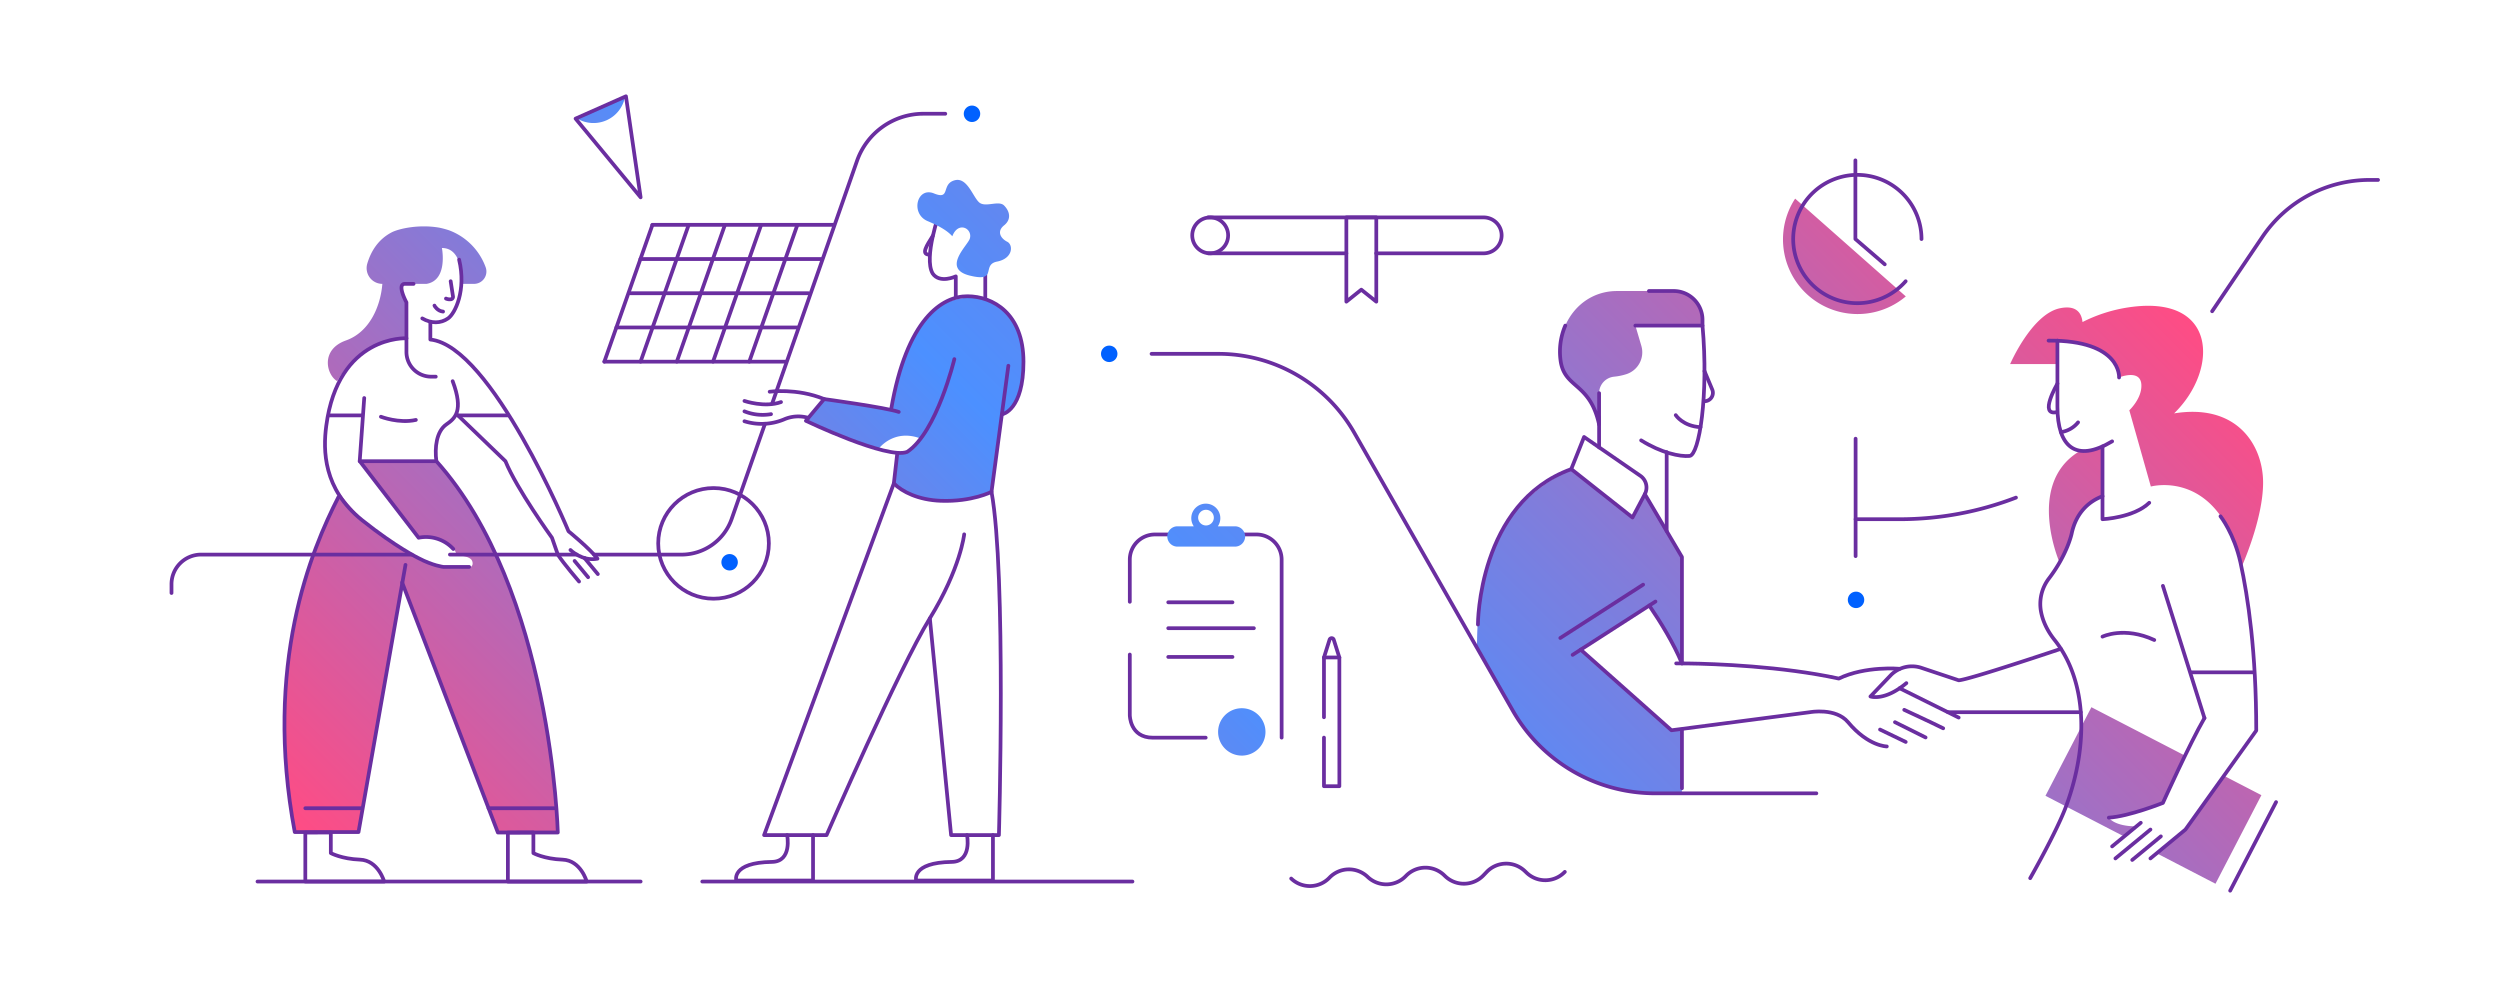 <svg id="teikningar" xmlns="http://www.w3.org/2000/svg" xmlns:xlink="http://www.w3.org/1999/xlink" viewBox="0 0 2000 800"><defs><style>.cls-1{fill:none;stroke:#6a2ea0;stroke-linecap:round;stroke-linejoin:round;stroke-width:3px;}.cls-2{fill:url(#linear-gradient);}.cls-3{fill:#0061ff;}</style><linearGradient id="linear-gradient" x1="1492.34" y1="-4.27" x2="529.11" y2="958.96" gradientUnits="userSpaceOnUse"><stop offset="0" stop-color="#ff4c84"/><stop offset="0.16" stop-color="#c064af"/><stop offset="0.34" stop-color="#827cda"/><stop offset="0.47" stop-color="#5b8af5"/><stop offset="0.54" stop-color="#4c90ff"/><stop offset="1" stop-color="#ff4c84"/></linearGradient></defs><path class="cls-1" d="M751.8,169.52s-13.14,36.43-5.68,49.27c5.68,8.36,18.51,2.31,18.51,2.31v16.8"/><line class="cls-1" x1="788.22" y1="215.51" x2="788.22" y2="237.9"/><path class="cls-1" d="M903.84,481.42V447.7A20.12,20.12,0,0,1,924,427.58h81.19a20.12,20.12,0,0,1,20.12,20.12V590.09"/><path class="cls-2" d="M446.23,666H398.29L321.72,466l-35,199.7h-51s-20.18-110.33,5.82-193.21c10.45-34.35,21.84-60,30.69-77.21,7.8,10.67,22.53,27.16,47.14,42.37,6.2,3.84,15.9,11.72,30.13,15.28,7.31,1.83,15.81,2,25.65,1,4.11-.41,3.3-5.3,1.39-6.76s-5.27-2.73-11.33-2.83c0,0-.4-9.09-14.76-13.1s-15.64-1-15.64-1l-46.76-61.29h60.94S439.44,463.26,446.23,666Zm890.9-81.77-72.69-64.41,55.43-35.69c17.49,29.51,25.68,46.6,25.68,46.6V445.6l-29.7-50.3L1306,414l-49-38.73s-43.63,18.74-59.74,57.92-15.34,69.78-15.73,85c0,0,26,49.51,36.26,62s35.42,43.6,76.09,50.86,51.63,3.43,51.63,3.43V583.12ZM779.42,237.9c-25.19,0-42.89,12-56.27,49.39-6.46,14.51-10.21,40.12-10.21,40.12l-53.62-8.16-14.56,17.4s33.54,15.25,58,22.54c1.1-1.46,12.92-16.27,33.82-8.34,0,0-5.76,10.22-10.85,10.65-7.74.66-17.16-1-21.14-1.77a93.37,93.37,0,0,0,13.23,3l-2.74,24s17.56,16.56,45.8,14,32.32-7.25,32.32-7.25l7.44-61.58s18.31-3.55,18.13-42.46C818.77,265.41,805.06,239.85,779.42,237.9Zm514.22-5.08h0c-29.08,0-48.77,26.24-45.25,55.1,2.83,23.2,28.07,23.2,30.89,51.68V314.53a13.3,13.3,0,0,1,12.09-13.19,47.36,47.36,0,0,0,9.69-2,18.37,18.37,0,0,0,12-22.73l-4.76-16.13H1362V255.9a23.08,23.08,0,0,0-23.08-23.08ZM747.21,154.75c-13.7-5.61-19.06,16.23-5.13,22.13,9.53,4,15.91,7.77,19.78,12.14,4.67-12.47,16.43-6.18,14,1.87-1.64,5.44-22.75,24,0,29.59s9-8.72,21.8-11.21,13.09-13.4,8.1-15.89-8.72-8.1-2.49-13.09,4.36-11.52,0-15.89-14.95,1.87-19.94-2.49-9.51-20.14-19.31-17.75C752.51,147,760.92,160.36,747.21,154.75Zm-368,72.34a9.89,9.89,0,0,0,9.34-13.22,49.55,49.55,0,0,0-29.38-29.66,74.59,74.59,0,0,0-7.6-2.05c-16.52-2.92-32.67.8-38.34,3.78-10.44,5.47-16.45,14.83-19.43,25.06a12.58,12.58,0,0,0,12.08,16.09h0c-1.46,18.18-10.32,38.61-29.1,45.27-20.67,7.34-15.67,27.51-7,32.59,0,0,16.08-29.57,42.37-32.75l13-1.57V241.91s-5.22-8.38-3.9-14.82h20c17.39-2.94,12.28-28.69,12.28-28.69,17,0,15.89,25.75,15.7,28.69Zm1330,434c-18,0-22.13-6.94-22.13-6.94s36.48-6.58,43.27-11.78c1.84-4.05,13-27.64,17.77-37.79l-75-38.81-36.74,70.87,62.9,32.54Zm70-40.44-30.79,43-22.82,19.1L1772.39,707l36.73-70.87Zm-40-289.87c36.29-35.22,35.22-97.62-39.89-84.32A121.38,121.38,0,0,0,1666,257.64c-.62-6.23-4.07-14-18.23-11-22.53,4.87-39.66,44.6-39.66,44.6h37.8V272.48c10.56.63,49.32,4.64,49.32,29.5,0,0,17.14-7.11,17.86,5.72.62,11-9.64,20.53-9.64,20.53l17.23,61s55-15.2,72.49,64.54c0,0,17.31-38,17.31-67.68S1789.82,322.43,1739.14,330.74ZM1647.63,450s-26.85-61.8,14.81-88.29c0,0,16.59-1,19.53-3.48V397s-15.38,6.42-20.66,18.34S1653.21,445,1647.63,450Zm-211.51-291.1a59.69,59.69,0,0,0,88.52,78.22ZM1012.38,585.58a18.95,18.95,0,1,1-19-19A18.94,18.94,0,0,1,1012.38,585.58ZM988.31,421.05h-14s0,0,0-.06a11.62,11.62,0,1,0-19.33,0s0,.06,0,.06H942.26a8.13,8.13,0,1,0,0,16.25h46a8.13,8.13,0,0,0,0-16.25Zm-23.52-.68a6.27,6.27,0,1,1,6.27-6.26A6.26,6.26,0,0,1,964.79,420.37ZM461.49,94.69A25.61,25.61,0,0,0,500,77.48Z"/><line class="cls-1" x1="1730.32" y1="468.7" x2="1763.57" y2="574.45"/><path class="cls-1" d="M1682,397c-10.73,4-21.09,13-24.67,29.86,0,0-3.41,16.55-18.08,35.79a33.64,33.64,0,0,0-6.46,26.58c1.26,6.73,4.37,14.61,11,22.9,25.08,31.55,27.77,81.92,9.15,132.69-7.41,20.2-28.78,57.71-28.78,57.71"/><path class="cls-1" d="M1525.08,546.52c-17.45,14.68-28.72,10.66-28.72,10.66l16.19-16.94q.42-.45.87-.87a23.92,23.92,0,0,1,24-5l29.5,9.85c7,0,81.71-25.15,81.71-25.15"/><line class="cls-1" x1="1566.94" y1="574.06" x2="1519.71" y2="550.6"/><path class="cls-1" d="M1523.39,567.88s22.15,10.26,31.16,14.76"/><line class="cls-1" x1="1515.98" y1="577.75" x2="1540.47" y2="589.96"/><line class="cls-1" x1="1664.56" y1="569.75" x2="1558.34" y2="569.75"/><line class="cls-1" x1="1524.57" y1="593.55" x2="1504.03" y2="583.64"/><path class="cls-1" d="M1509.45,597.16s-14.78,0-31-19.41c-9.9-11.82-30.48-8-30.48-8l-110.8,14.47-72.6-64.51"/><path class="cls-1" d="M1645.94,272.48v52.93c0,31.79,14.57,45.19,43.76,27.67"/><line class="cls-1" x1="1333.34" y1="424.92" x2="1333.34" y2="361.74"/><line class="cls-1" x1="1279.28" y1="357.91" x2="1279.28" y2="333.62"/><path class="cls-1" d="M1306,414l-49-38.73,10.26-25.68L1312,380.45a11.4,11.4,0,0,1,3.88,14.85Z"/><path class="cls-1" d="M1319.41,484.44c9.09,13.29,19.5,30.19,26.14,46.27"/><path class="cls-1" d="M1312.92,352.29c16,10,31.1,13.22,38.76,12.46S1367,316.32,1362,260.49"/><path class="cls-1" d="M1363.6,296.92l6.19,14.74a6.71,6.71,0,0,1-6.19,9.31h0"/><path class="cls-1" d="M1340.59,332.12s5.74,8.87,19.82,9.62"/><path class="cls-1" d="M1252.23,260.49a52.85,52.85,0,0,0-3.84,27.43c2.83,23.2,23.48,17.47,30.89,51.68V314.53"/><path class="cls-1" d="M1308.28,260.49H1362V255.9a23.08,23.08,0,0,0-23.08-23.08h-19.77"/><polyline class="cls-1" points="1258.1 523.89 1264.44 519.81 1324.37 481.23"/><line class="cls-1" x1="1248.24" y1="510.38" x2="1314.5" y2="467.72"/><path class="cls-1" d="M1340.94,530.71s3.5,0,9.57.06c21.38.32,74.74,2.15,120.51,12.08,21.4-10.31,48.69-7.82,48.69-7.82"/><path class="cls-1" d="M1695.26,302s2.11-29.88-56.4-29.5"/><path class="cls-1" d="M1645.94,306.88s-15.45,26.43-.26,22.75"/><path class="cls-1" d="M1648.71,345.71a21.73,21.73,0,0,0,13.73-7.81"/><line class="cls-1" x1="1752.91" y1="537.85" x2="1802.5" y2="537.85"/><line class="cls-1" x1="1720.35" y1="663.64" x2="1692.33" y2="686.74"/><line class="cls-1" x1="1712.62" y1="658.22" x2="1689.7" y2="677.12"/><line class="cls-1" x1="1728.68" y1="669.09" x2="1705.79" y2="687.96"/><path class="cls-1" d="M1720.35,686.74l28-23.1L1805,584.46c0-62.68-6.58-107-12.61-134.43-5.11-23.23-16-37-16-37"/><path class="cls-1" d="M1763.57,574.45c-11.76,20.24-33.25,67.88-33.25,67.88s-27.35,10.89-43.27,11.78"/><line class="cls-1" x1="934.59" y1="481.84" x2="985.98" y2="481.84"/><line class="cls-1" x1="934.59" y1="502.56" x2="1003.11" y2="502.56"/><line class="cls-1" x1="934.59" y1="525.55" x2="985.98" y2="525.55"/><path class="cls-1" d="M903.84,523.63v48.51s0,18,18.42,18h42.3"/><path class="cls-1" d="M802.08,331.32s16.69-3.2,16.69-41.9S794.26,237.07,774,237s-48.65,18-61.08,90.44"/><path class="cls-1" d="M806.69,292.61,793.2,393.46s-15.48,8.09-40.54,7.18c-17.82-.64-31-7.18-37.58-13.92l2.74-24"/><path class="cls-1" d="M763.48,287.29s-14,58.59-37.75,74.21c-15.63,6.4-81-24.85-81-24.85l14.56-17.4S708.68,326,719,329.54"/><path class="cls-1" d="M771.35,427.47s-2.9,27.28-27.52,67.25-82.56,173.36-82.56,173.36h-50l103.8-281.36"/><path class="cls-1" d="M793.2,393.46c11.94,64.91,5.93,274.62,5.93,274.62H760.88l-17-173.36"/><path class="cls-1" d="M794.35,668.08v36.35H732.9s-4.19-14.46,28.5-14.91c16.53-.23,12.22-21.44,12.22-21.44"/><path class="cls-1" d="M650.43,668.08v36.35H589s-4.18-14.46,28.5-14.91c16.53-.23,12.22-21.44,12.22-21.44"/><path class="cls-1" d="M595.57,337a46.4,46.4,0,0,0,31.55-1.44,28.43,28.43,0,0,1,19.43-1.29"/><path class="cls-1" d="M595.57,329.08a39.28,39.28,0,0,0,21.24,2.24"/><path class="cls-1" d="M615.74,313.38s21.56-3.09,43.58,5.87"/><path class="cls-1" d="M270.75,397.64c-21.6,42.1-60.12,134-34.94,268h51l37.58-213.74"/><path class="cls-1" d="M321.72,466l76.57,200h47.94s-4.78-194.23-97.15-297.06H287.77"/><path class="cls-1" d="M349.08,368.93c-1.41-10.81,0-23.83,8.05-29.43,6.83-4.77,14-10.54,5-34.55"/><line class="cls-1" x1="289.58" y1="332.31" x2="262.95" y2="332.31"/><line class="cls-1" x1="406.14" y1="332.31" x2="366.34" y2="332.31"/><path class="cls-1" d="M366.34,332.31l38,36.62c9,22.23,37.25,61.29,37.25,61.29l4.68,13.45"/><path class="cls-1" d="M348.6,301.33h-3.68a19.77,19.77,0,0,1-19.77-19.77V241.91s-8.06-14.82-1.18-14.82h6.87"/><line class="cls-1" x1="512.51" y1="705.24" x2="206" y2="705.24"/><line class="cls-1" x1="905.97" y1="705.24" x2="561.82" y2="705.24"/><path class="cls-1" d="M337.83,254.73c7.4,4.31,14.78,4,20.6,0,5.64-3.9,14.74-22.44,8.86-47"/><path class="cls-1" d="M329.25,443.67H160.91a23.71,23.71,0,0,0-23.71,23.72v7"/><path class="cls-1" d="M362.65,439.19a29.7,29.7,0,0,0-27.75-9l-47.13-61.29,3.61-50.46"/><path class="cls-1" d="M325.15,270.63S270.58,267.7,261,340.7c-2.58,19.53-2.46,50.57,28.63,75.41,27.12,21.67,45.32,30.48,45.32,30.48,11.41,6,19.76,6.94,19.76,6.94H375.3"/><line class="cls-1" x1="461.4" y1="443.67" x2="359.94" y2="443.67"/><path class="cls-1" d="M612,339l-26.65,76.1a42.59,42.59,0,0,1-40.22,28.58H475.26"/><path class="cls-1" d="M756.21,91H738.77a56.35,56.35,0,0,0-53.17,37.72l-67.79,193.9"/><path class="cls-1" d="M456.37,440s9.35,9.34,21.63,6.94C472,439,454.8,425,454.8,425s-61.53-148.3-110.52-153.37V257.85"/><path class="cls-1" d="M463.24,465.22s-12.47-14.51-17-21.55"/><line class="cls-1" x1="470.49" y1="461.78" x2="459.68" y2="448.76"/><line class="cls-1" x1="478.26" y1="459.27" x2="467.54" y2="446.35"/><circle class="cls-1" cx="570.83" cy="434.7" r="44.26"/><path class="cls-1" d="M244.25,666.09v39.15h63.09s-4.7-17-19.37-17.54-23.31-5.22-23.31-5.22V666Z"/><path class="cls-1" d="M426.71,666v16.49s8.64,4.7,23.31,5.22,19.36,17.54,19.36,17.54H406.3V666.09Z"/><line class="cls-1" x1="521.82" y1="180.29" x2="483.48" y2="289.32"/><line class="cls-1" x1="550.81" y1="180.29" x2="512.46" y2="289.32"/><line class="cls-1" x1="579.8" y1="180.29" x2="541.45" y2="289.32"/><line class="cls-1" x1="608.78" y1="180.29" x2="570.43" y2="289.32"/><line class="cls-1" x1="637.77" y1="180.29" x2="599.42" y2="289.32"/><line class="cls-1" x1="628.17" y1="289.32" x2="483.48" y2="289.32"/><line class="cls-1" x1="637.77" y1="261.96" x2="493.1" y2="261.96"/><line class="cls-1" x1="646.79" y1="234.59" x2="504.26" y2="234.59"/><line class="cls-1" x1="657.04" y1="207.23" x2="512.34" y2="207.23"/><line class="cls-1" x1="666.52" y1="179.87" x2="521.82" y2="179.87"/><polygon class="cls-1" points="512.5 157.87 460.46 94.9 500.75 77.03 512.5 157.87"/><circle class="cls-3" cx="777.59" cy="91.03" r="6.59"/><circle class="cls-3" cx="887.38" cy="283.06" r="6.59"/><circle class="cls-3" cx="1484.82" cy="479.89" r="6.59"/><circle class="cls-3" cx="583.69" cy="449.81" r="6.59"/><path class="cls-1" d="M595.57,320.77s16.25,5.55,29.24.89"/><path class="cls-1" d="M921.26,283.07h53.47a125.1,125.1,0,0,1,108.68,63.12l126.87,222.39a131,131,0,0,0,113.79,66.09h129"/><polyline class="cls-1" points="1345.55 530.72 1345.55 445.6 1315.85 395.31"/><line class="cls-1" x1="1345.55" y1="630.61" x2="1345.55" y2="583.85"/><path class="cls-1" d="M1182.34,499.61s0-97.44,74.7-124.32"/><polyline class="cls-1" points="1059.17 590.09 1059.17 628.96 1071.49 628.96 1071.49 525.98 1059.17 525.98 1059.17 573.8"/><path class="cls-1" d="M1071.49,526,1067,511.75a1.76,1.76,0,0,0-3.35,0L1059.17,526"/><path class="cls-1" d="M1251.85,697.51h0a21.63,21.63,0,0,1-30.58.68l-1.35-1.3a21.63,21.63,0,0,0-30.58.69l-2.6,2.71a21.62,21.62,0,0,1-30.57.69l-.9-.86a21.63,21.63,0,0,0-30.58.68l0,0a21.63,21.63,0,0,1-30.58.69h0a21.62,21.62,0,0,0-30.57.68l0,0a21.63,21.63,0,0,1-30.58.68"/><path class="cls-1" d="M1682,357.16v58.21s25-1.12,37.4-13.15"/><path class="cls-1" d="M1682,509.31s17.38-8.45,41.42,2.69"/><path class="cls-1" d="M1524.52,225a51.32,51.32,0,1,1,12.68-33.77"/><polyline class="cls-1" points="1484.31 128.28 1484.31 191.22 1507.8 211.46"/><path class="cls-1" d="M1769.72,249l40.19-59.48a103.53,103.53,0,0,1,85.79-45.58h6.73"/><path class="cls-1" d="M1484.48,415.37h35.28a258.62,258.62,0,0,0,93-17.27"/><line class="cls-1" x1="1484.48" y1="350.96" x2="1484.48" y2="444.9"/><line class="cls-1" x1="1077.08" y1="202.66" x2="966.53" y2="202.66"/><path class="cls-1" d="M966.53,173.93h220.4a14.37,14.37,0,0,1,14.37,14.37h0a14.36,14.36,0,0,1-14.37,14.36H1101"/><circle class="cls-1" cx="968.15" cy="188.3" r="14.36"/><polygon class="cls-1" points="1101.03 241.33 1089.05 231.73 1077.08 241.33 1077.08 173.93 1101.03 173.93 1101.03 241.33"/><line class="cls-1" x1="1784.13" y1="712.55" x2="1820.86" y2="641.68"/><line class="cls-1" x1="244.25" y1="646.58" x2="289.22" y2="646.58"/><line class="cls-1" x1="390.86" y1="646.58" x2="443.46" y2="646.58"/><path class="cls-1" d="M360.53,225l1.87,12.18a2,2,0,0,1-1.61,2.23,7.43,7.43,0,0,1-4-.55"/><path class="cls-1" d="M347.56,244.48c.05.25,2.44,4.43,6.89,4.78"/><path class="cls-1" d="M304.73,333.39s14.46,5.58,27.95,2.55"/><path class="cls-1" d="M746.15,188.83c-4.68,7.59-9.42,14.38-3.11,14.88"/></svg>
